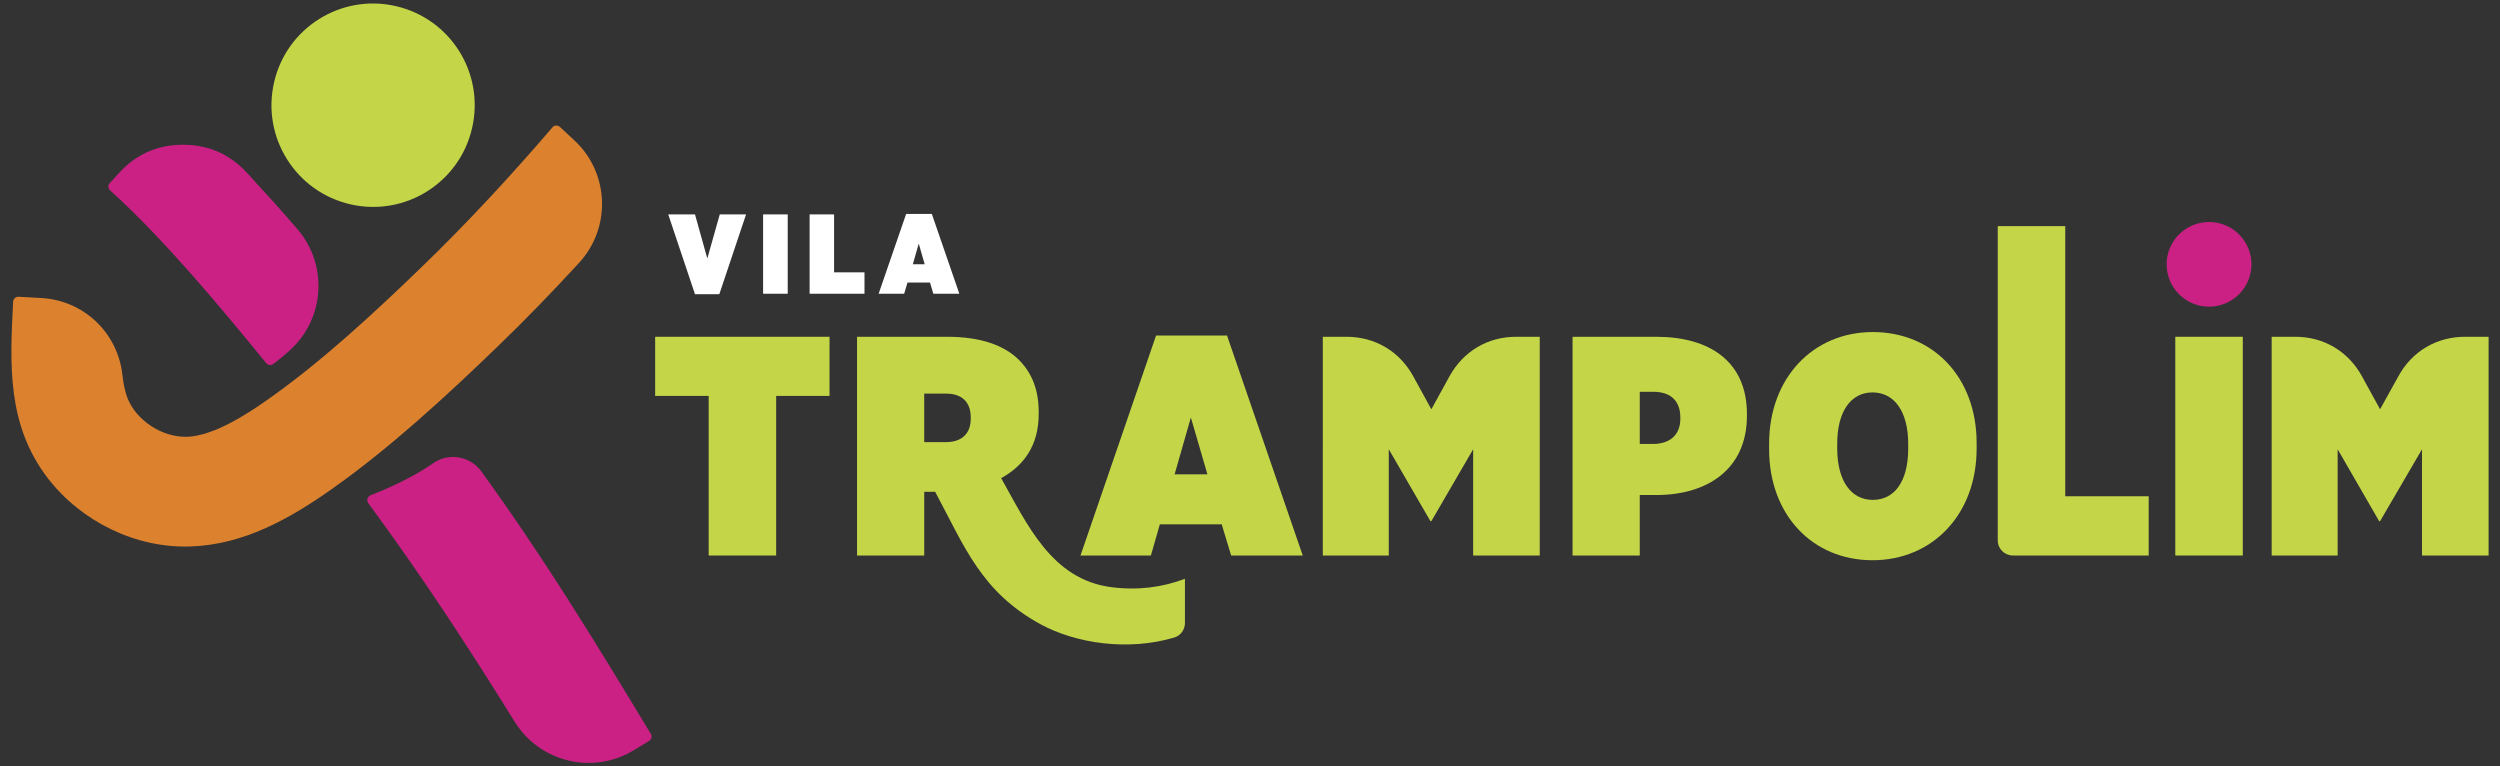 <?xml version="1.0" encoding="UTF-8"?>
<svg xmlns="http://www.w3.org/2000/svg" xmlns:xlink="http://www.w3.org/1999/xlink" version="1.1" id="Camada_1" x="0px" y="0px" width="1013.906px" height="310.818px" viewBox="0 0 1013.906 310.818" xml:space="preserve">
<rect x="0" y="0" width="1013.906" height="310.818" fill="#333333" stroke="none"/>
<path fill="#FFFFFF" d="M281.863,119.32h9.864l10.85-32.367h-10.665l-5.056,17.879l-4.994-17.879h-10.851L281.863,119.32z   M309.483,119.135h9.987V86.953h-9.987V119.135z M328.348,119.135h22.256v-8.693h-12.33V86.953h-9.926V119.135z M356.337,119.135  h10.356l1.356-4.562h9.125l1.356,4.562h10.542l-11.159-32.366h-10.419L356.337,119.135z M370.209,107.175l2.403-8.385l2.405,8.385  H370.209z"></path>
<g>
	<path fill-rule="evenodd" clip-rule="evenodd" fill="#CB2185" d="M895.905,90.036c9.494,0,17.2,7.706,17.2,17.139   c0,9.494-7.706,17.2-17.2,17.2c-9.495,0-17.201-7.706-17.201-17.2C878.704,97.742,886.41,90.036,895.905,90.036"></path>
	<polygon fill="#C4D648" points="287.412,225.298 314.785,225.298 314.785,160.564 336.425,160.564 336.425,136.583 265.71,136.583    265.71,160.564 287.412,160.564  "></polygon>
	<path fill="#C4D648" d="M438.209,225.298h28.544l3.637-12.639h25.092l3.822,12.639h29.038l-30.702-89.208H468.85L438.209,225.298z    M476.372,192.376l6.596-23.058l6.721,23.058H476.372z"></path>
	<path fill="#C4D648" d="M536.481,225.298h26.756v-43.095l16.893,29.161h0.37l16.954-29.161v43.095h27.003v-88.715H614.9   c-11.528,0-21.393,5.857-27.003,15.967l-7.397,13.44l-7.337-13.378c-5.549-10.11-15.475-16.028-27.064-16.028h-9.617V225.298z"></path>
	<path fill="#C4D648" d="M637.773,225.297h27.249V200.76h6.843c20.16,0,36.621-10.172,36.621-32.119v-0.74   c0-21.146-14.919-31.318-36.867-31.318h-33.846V225.297z M665.022,180.046v-21.146h5.61c6.659,0,10.85,3.453,10.85,10.419v0.493   c0,6.844-4.561,10.234-11.034,10.234H665.022z"></path>
	<path fill="#C4D648" d="M759.411,227.209c24.351,0,42.23-18.618,42.23-45.252v-2.281c0-26.633-17.632-45.005-42.107-45.005   c-24.291,0-42.047,18.68-42.047,45.252v2.28C717.487,208.837,735.119,227.209,759.411,227.209 M759.534,202.733   c-8.816,0-14.427-7.706-14.427-20.899v-1.911c0-13.131,5.61-20.777,14.304-20.777c8.877,0,14.487,7.77,14.487,20.901v1.91   C773.898,195.15,768.411,202.733,759.534,202.733"></path>
	<path fill="#C4D648" d="M816.376,225.298h55.054v-24.044h-33.847V91.701H810.21v127.431   C810.21,222.585,812.985,225.298,816.376,225.298"></path>
	<rect x="882.218" y="136.583" fill="#C4D648" width="27.373" height="88.715"></rect>
	<path fill="#C4D648" d="M921.305,225.298h26.757v-43.095l16.831,29.161h0.37l17.016-29.161v43.095h27.003v-88.715h-9.557   c-11.528,0-21.454,5.857-27.003,15.967l-7.459,13.44l-7.337-13.378c-5.549-10.11-15.475-16.028-27.003-16.028h-9.618V225.298z"></path>
	<path fill-rule="evenodd" clip-rule="evenodd" fill="#C4D648" d="M480.563,252.671v-17.941c-9.063,3.454-19.111,4.81-29.962,3.392   c-24.229-3.206-34.031-25.585-44.573-44.203c9.124-4.994,15.227-13.194,15.227-26.018v-0.739c0-9.248-2.836-15.968-8.014-21.208   c-5.98-5.918-15.475-9.371-29.161-9.371h-36.498v88.715h27.25v-25.832h4.439c11.96,22.317,18.68,40.505,42.601,53.637   c14.611,7.953,35.695,10.973,54.252,5.486C478.775,257.849,480.563,255.445,480.563,252.671 M374.832,179.307v-19.668h9.001   c5.98,0,9.864,3.207,9.864,9.557v0.616c0,6.229-3.884,9.495-9.988,9.495H374.832z"></path>
	<path fill-rule="evenodd" clip-rule="evenodd" fill="#C4D648" d="M160.564,2.487c-22.166-5.137-44.333,8.726-49.399,30.893   c-5.137,22.166,8.656,44.332,30.892,49.47c22.167,5.137,44.333-8.727,49.4-30.893C196.593,29.72,182.801,7.625,160.564,2.487"></path>
	<path fill="#CB2185" d="M195.186,191.147c25.403,35.115,45.106,67.344,68.751,106.469c0.633,0.985,0.282,2.252-0.704,2.886   l-6.263,3.8c-16.466,9.992-37.999,4.854-48.203-11.541c-18.929-30.541-38.14-59.884-59.391-88.665   c-0.423-0.563-0.493-1.196-0.352-1.83c0.211-0.633,0.633-1.126,1.267-1.407c9.992-3.939,18.084-7.952,25.544-13.089   C182.097,183.477,190.682,185.025,195.186,191.147"></path>
	<path fill="#CB2185" d="M100.046,69.972c7.6,8.233,14.215,15.552,20.618,23.011c12.456,14.496,11.049,36.381-3.167,49.118   c-2.111,1.97-4.363,3.799-6.614,5.488c-0.844,0.704-2.182,0.563-2.885-0.281c-19.07-23.363-41.799-50.667-63.332-70.088   c-0.423-0.352-0.634-0.845-0.704-1.478c0-0.563,0.14-1.056,0.563-1.478l3.658-4.011c6.896-7.6,15.622-11.541,25.896-11.541   C84.283,58.642,93.08,62.442,100.046,69.972"></path>
	<path fill="#DC822F" d="M234.874,106.563c-10.485,11.4-21.322,22.66-32.862,33.777c-20.899,20.197-43.84,41.377-67.625,58.125   c-17.099,12.034-35.536,22.377-56.927,23.151c-22.308,0.846-44.474-10.062-58.055-27.655C2.796,172.358,3.993,147.87,5.33,122.327   c0.07-1.127,1.055-2.042,2.252-1.97l9.007,0.492c17.311,0.915,31.173,14.004,33.074,31.314c0.352,3.308,0.985,6.404,1.899,8.936   c3.589,9.502,14.356,16.397,24.418,16.045c10.696-0.422,24.207-9.148,32.651-15.128c21.744-15.271,43.136-35.115,62.277-53.622   c19.07-18.438,36.381-37.227,53.128-56.718c0.352-0.494,0.845-0.705,1.479-0.773c0.562,0,1.125,0.21,1.548,0.562l5.911,5.488   C247.118,70.112,247.962,92.348,234.874,106.563"></path>
</g>
</svg>
